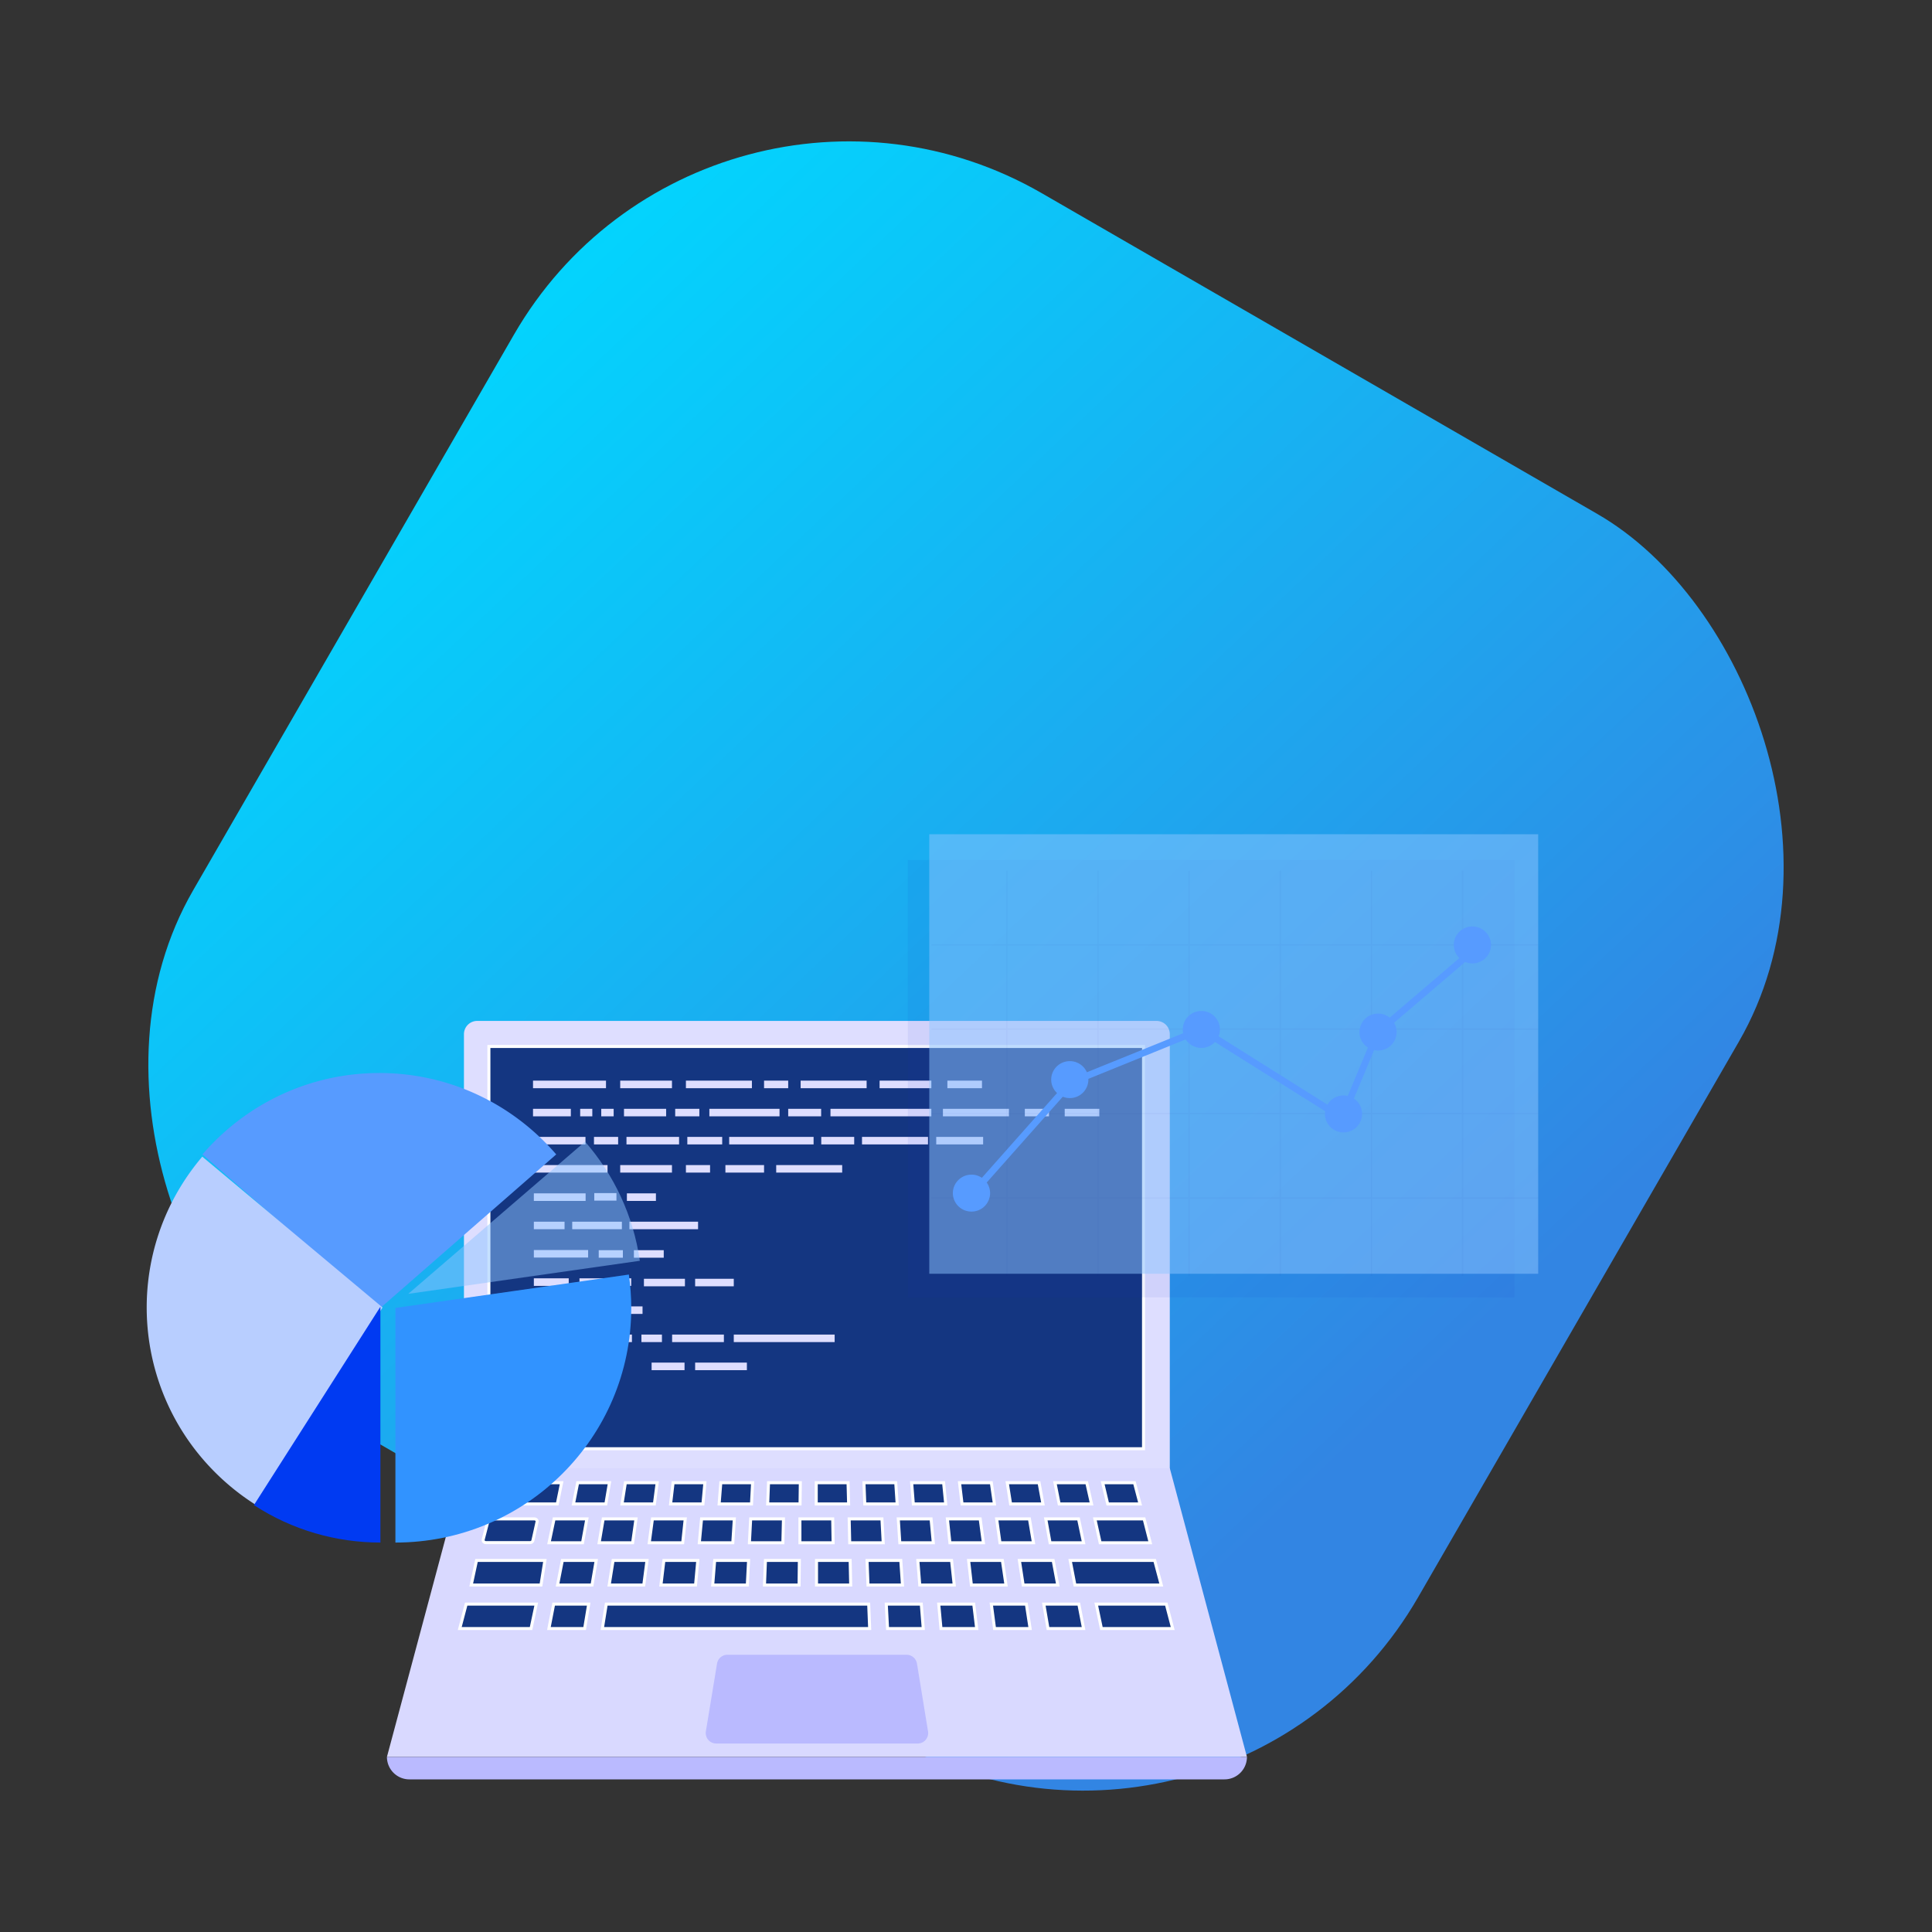 <svg xmlns="http://www.w3.org/2000/svg" width="320" height="320" fill="none"><rect width="100%" height="100%" fill="#333333" stroke="none"/><rect width="234.256" height="234.256" fill="url(#a)" rx="64" transform="scale(-1 1)rotate(60 -58.564 -101.435)"/><path fill="#DEDEFF" d="M76.845 255.686h116.91v-84.393a2.195 2.195 0 0 0-2.195-2.195H79.04a2.19 2.19 0 0 0-2.195 2.195z"/><path fill="#143681" stroke="#fff" stroke-width=".5" d="M189.404 173.331H80.976v66.625h108.428z"/><path fill="#D9D9FF" d="M193.756 243.185H76.892l-12.803 47.811h142.444z"/><path fill="#143681" stroke="#fff" stroke-width=".5" d="M81.304 251.575h7.186c.3 0 .533.23.464.486l-.693 3.119c-.046.184-.234.326-.464.326h-7.302c-.299 0-.532-.23-.463-.51l.808-3.118c.046-.161.234-.299.464-.299zM78.926 258.459h11.325l-.648 4.069H78.05zM91.774 251.575h5.428l-.716 3.954h-5.544zM99.907 251.575h5.432l-.555 3.954h-5.548zM108.064 251.575h5.432l-.417 3.954h-5.544zM116.201 251.575h5.428l-.253 3.954h-5.547zM77.213 265.692h11.604l-.858 4.046H76.15zM124.334 251.575h5.432l-.096 3.954h-5.543zM189.502 251.575h-8.16l.881 3.954h8.294zM178.64 251.575h-5.432l.716 3.954h5.548zM170.506 251.575h-5.429l.552 3.954h5.547zM162.349 251.575h-5.432l.418 3.954h5.547zM91.706 265.692h5.8l-.67 4.046h-5.919zM100.417 265.692h43.466l.161 4.046H99.769zM154.216 251.575h-5.432l.253 3.954h5.547zM146.078 251.575h-5.429l.092 3.954h5.548zM132.49 251.575h5.433l.069 3.954h-5.502zM81.557 249.1l.927-3.513h2.632l-.855 3.513zM87.752 245.587h5.268l-.716 3.513H86.92zM191.258 258.459h-14.002l.785 4.069h14.305zM174.436 258.459h-5.593l.624 4.069h5.731zM166.024 258.459h-5.593l.463 4.069h5.731zM157.61 258.459h-5.589l.321 4.069h5.708zM115.576 258.459h-5.616l-.486 4.069h5.731zM107.164 258.459h-5.616l-.648 4.069h5.732zM98.751 258.459H93.14l-.79 4.069h5.709z"/><path fill="#BABAFF" d="M202.813 294.72H67.809a3.717 3.717 0 0 1-3.72-3.72h142.444a3.717 3.717 0 0 1-3.72 3.72"/><path fill="#143681" stroke="#fff" stroke-width=".5" d="M95.678 245.587h5.267l-.597 3.513h-5.364zM103.582 245.587h5.267l-.459 3.513h-5.364zM111.484 245.587h5.268l-.322 3.513h-5.36zM149.201 258.459h-5.594l.161 4.069h5.708zM146.795 265.692h5.8l.326 4.046h-5.915zM155.483 265.692h5.8l.487 4.046h-5.915zM164.195 265.692h5.804l.621 4.046h-5.892zM172.888 265.692h5.8l.785 4.046h-5.892zM181.576 265.692h11.6l1.062 4.046H182.43zM140.811 258.459h-5.57v4.069h5.662zM132.398 258.459h-5.616l-.161 4.069h5.731zM123.989 258.459h-5.616l-.326 4.069h5.731z"/><path fill="#DEDEFF" d="M94.407 221.046h-5.984v1.249h5.984z"/><path fill="#143681" stroke="#fff" stroke-width=".5" d="M119.387 245.587h5.268l-.184 3.513h-5.36zM127.291 245.587h5.268l-.046 3.513h-5.36zM135.194 245.587h5.268l.096 3.513h-5.364zM143.098 245.587h5.267l.234 3.513h-5.363zM151 245.587h5.291l.348 3.513h-5.363zM158.929 245.587h5.267l.51 3.513h-5.36z"/><path fill="#DEDEFF" d="M93.392 225.693h-4.808v1.249h4.808z"/><path fill="#143681" stroke="#fff" stroke-width=".5" d="M166.831 245.587h5.268l.647 3.513h-5.359zM174.735 245.587h5.268l.789 3.513h-5.363z"/><path fill="#DEDEFF" d="M104.668 221.046h-8.573v1.249h8.573zM119.898 221.046h-8.574v1.249h8.574z"/><path fill="#143681" stroke="#fff" stroke-width=".5" d="M182.639 245.587h5.267l.927 3.513h-5.363z"/><path fill="#BABAFF" d="M151.88 275.538a1.755 1.755 0 0 0-1.709-1.456h-29.694c-.858 0-1.574.624-1.712 1.456l-1.847 11.209a1.742 1.742 0 0 0 1.709 2.035h33.368c1.088 0 1.896-.97 1.712-2.035z"/><path fill="#DEDEFF" d="M100.372 178.989H88.285v1.249h12.087zM112.476 188.302h-8.711v1.249h8.711zM119.619 188.302h-5.777v1.249h5.777zM94.2 211.733h-5.777v1.249H94.2zM134.756 188.302h-13.98v1.249h13.98zM97.414 207.044h-8.991v1.249h8.991zM106.424 216.38h-5.479v1.249h5.479zM99.284 216.38H88.423v1.249h10.86zM111.299 178.989h-8.573v1.249h8.573zM111.299 192.969h-8.573v1.248h8.573zM102.104 197.615H98.43v1.249h3.674zM103.003 202.351h-8.225v1.248h8.225zM115.622 202.351h-11.37v1.248h11.37zM96.997 197.661h-8.574v1.249h8.574zM93.507 202.351h-5.084v1.248h5.084zM108.642 197.661h-4.808v1.249h4.808zM96.973 188.302H88.4v1.249h8.574zM104.551 211.733h-8.573v1.249h8.573zM113.381 225.693h-5.455v1.249h5.455zM100.624 192.969H88.399v1.248h12.225zM109.638 221.046h-3.398v1.249h3.398zM154.261 178.989h-8.573v1.249h8.573zM123.709 225.693h-8.573v1.249h8.573zM162.648 178.989h-5.731v1.249h5.731zM182.081 183.656h-5.731v1.248h5.731zM124.54 178.989h-10.93v1.249h10.93zM167.108 183.656h-10.93v1.248h10.93zM153.706 188.302h-10.93v1.249h10.93zM139.493 192.969h-10.93v1.248h10.93zM162.836 188.302h-7.766v1.249h7.766zM143.54 178.989h-10.93v1.249h10.93zM126.552 192.969h-6.402v1.248h6.402zM121.537 211.802h-6.401v1.249h6.401zM130.551 178.989h-3.999v1.249h3.999zM117.61 192.969h-4v1.248h4zM173.743 183.656h-4v1.248h4zM94.549 183.656h-6.264v1.248h6.264zM109.937 207.067h-4.946v1.249h4.946zM98.106 183.656h-2.011v1.248h2.011zM154.259 183.656h-16.707v1.248h16.707zM138.244 221.046h-16.707v1.249h16.707zM101.642 183.656h-2.057v1.248h2.057zM136.007 183.656h-5.455v1.248h5.455zM141.482 188.302h-5.456v1.249h5.456zM129.116 183.656h-11.623v1.248h11.623zM113.447 211.802h-6.793v1.249h6.793zM115.834 183.656h-4v1.248h4zM102.382 188.302h-4v1.249h4zM103.168 207.067h-4v1.249h4zM110.333 183.656h-6.98v1.248h6.98z"/><path fill="#D0BDFF" d="M204.608 285.219v-.05c0 .027-.026.05-.049.073.023-.023.049-.023.049-.023"/><path fill="#152DC7" d="M250.865 142.438H150.366v72.444h100.499z" opacity=".07"/><g fill="#8EC5FF" opacity=".5"><path d="M254.772 138.177H153.918v72.799h100.854z"/><path d="M231.146 154.157h-47.673v2.735h47.673z"/></g><path fill="#0E0C8B" d="M254.771 156.609v-.227H242.37v-12.169h-.227v12.169h-14.875v-12.169h-.219v12.169h-14.875v-12.169h-.227v12.169h-14.875v-12.169h-.219v12.169h-14.875v-12.169h-.227v12.169h-14.867v-12.169h-.227v12.169h-12.385v.227h12.385v13.749h-12.385v.227h12.385v13.75h-12.385v.227h12.385v13.749h-12.385v.227h12.385v12.793h.227v-12.793h14.867v12.793h.227v-12.793h14.875v12.793h.219v-12.793h14.875v12.793h.227v-12.793h14.875v12.793h.219v-12.793h14.875v12.793h.227v-12.793h12.401v-.227H242.37v-13.749h12.401v-.227H242.37v-13.75h12.401v-.227H242.37v-13.749zm-27.722 0v13.749h-14.875v-13.749zm-29.977 13.968h14.875v13.75h-14.875zm-.219 13.75h-14.875v-13.75h14.875zm15.321-13.75h14.875v13.75h-14.875zm-.227-13.968v13.749h-14.875v-13.749zm-15.094 0v13.749h-14.875v-13.749zm-29.977 0h14.875v13.749h-14.875zm0 13.968h14.875v13.75h-14.875zm0 27.726v-13.749h14.875v13.749zm15.102 0v-13.749h14.875v13.749zm15.094 0v-13.749h14.875v13.749zm15.102 0v-13.749h14.875v13.749zm29.969 0h-14.875v-13.749h14.875zm0-13.976h-14.875v-13.75h14.875zm0-13.969h-14.875v-13.749h14.875z" opacity=".03"/><path fill="#579BFF" d="M243.872 153.447c-1.694 0-3.079 1.368-3.079 3.059 0 .854.356 1.627.923 2.182-3.573 3.06-7.147 6.111-10.72 9.171-.276.233-.543.467-.819.7a3.05 3.05 0 0 0-1.928-.676 3.07 3.07 0 0 0-3.079 3.06c0 1.079.559 2.021 1.402 2.568-.778 1.876-1.564 3.744-2.342 5.62-.333.797-.673 1.594-1.005 2.392a3.08 3.08 0 0 0-3.355 1.441c-3.452-2.166-6.904-4.34-10.356-6.506-2.56-1.61-5.113-3.213-7.673-4.815q.218-.53.218-1.135a3.07 3.07 0 0 0-3.079-3.06 3.07 3.07 0 0 0-3.014 3.688c-4.838 1.965-9.683 3.929-14.521 5.886-.478.193-.948.386-1.426.579a3.07 3.07 0 0 0-2.82-1.843c-1.702 0-3.087 1.368-3.087 3.059 0 .878.372 1.667.972 2.222l-2.155 2.432-10.3 11.611a3.06 3.06 0 0 0-1.717-.524c-1.702 0-3.088 1.369-3.088 3.06s1.386 3.059 3.088 3.059a3.07 3.07 0 0 0 3.079-3.059c0-.652-.211-1.256-.559-1.755 2.925-3.302 5.858-6.611 8.792-9.912 1.264-1.433 2.536-2.866 3.808-4.3.357.145.754.226 1.159.226a3.07 3.07 0 0 0 3.079-3.06v-.121c.065-.024.138-.056.211-.088 5.299-2.15 10.607-4.3 15.906-6.449a3.092 3.092 0 0 0 4.854.426c2.318 1.458 4.635 2.915 6.961 4.372 3.76 2.367 7.519 4.727 11.287 7.086a3 3 0 0 0-.04.459 3.067 3.067 0 0 0 3.079 3.059 3.067 3.067 0 0 0 3.079-3.059 3.06 3.06 0 0 0-1.361-2.545q1.677-4.007 3.355-8.027c.21.04.429.072.648.072a3.067 3.067 0 0 0 3.079-3.059c0-.564-.154-1.087-.421-1.546l1.896-1.619c2.714-2.318 5.421-4.629 8.127-6.948l1.751-1.498c.364.153.769.242 1.199.242a3.07 3.07 0 0 0 3.079-3.06c0-1.691-1.385-3.059-3.087-3.059zM62.834 177.725c-11.714 0-22.19 5.225-29.302 13.483l29.302 25.58 29.293-25.58c-7.104-8.258-17.588-13.483-29.293-13.483"/><path fill="#3193FF" d="m104.158 211.106-38.665 5.527v38.863c21.59 0 39.063-17.383 39.063-38.863 0-1.879-.147-3.725-.398-5.527"/><path fill="#B8CEFF" d="M33.5 191.583c-13.905 16.385-11.817 40.82 4.687 54.625a38.4 38.4 0 0 0 4.513 3.251l20.662-32.899L33.5 191.575z"/><path fill="#003AF2" d="M63.008 255.496c-7.265 0-14.556-2.037-20.952-6.206l20.952-32.857z"/><path fill="#8EC5FF" d="M105.976 208.819c-1.075-7.491-4.316-14.281-9.07-19.73l-29.283 25.213 38.353-5.475z" opacity=".5"/><defs><linearGradient id="a" x1="-.062" x2="82.927" y1="-.008" y2="277.861" gradientUnits="userSpaceOnUse"><stop stop-color="#00D9FF"/><stop offset=".856" stop-color="#3285E3"/></linearGradient></defs></svg>